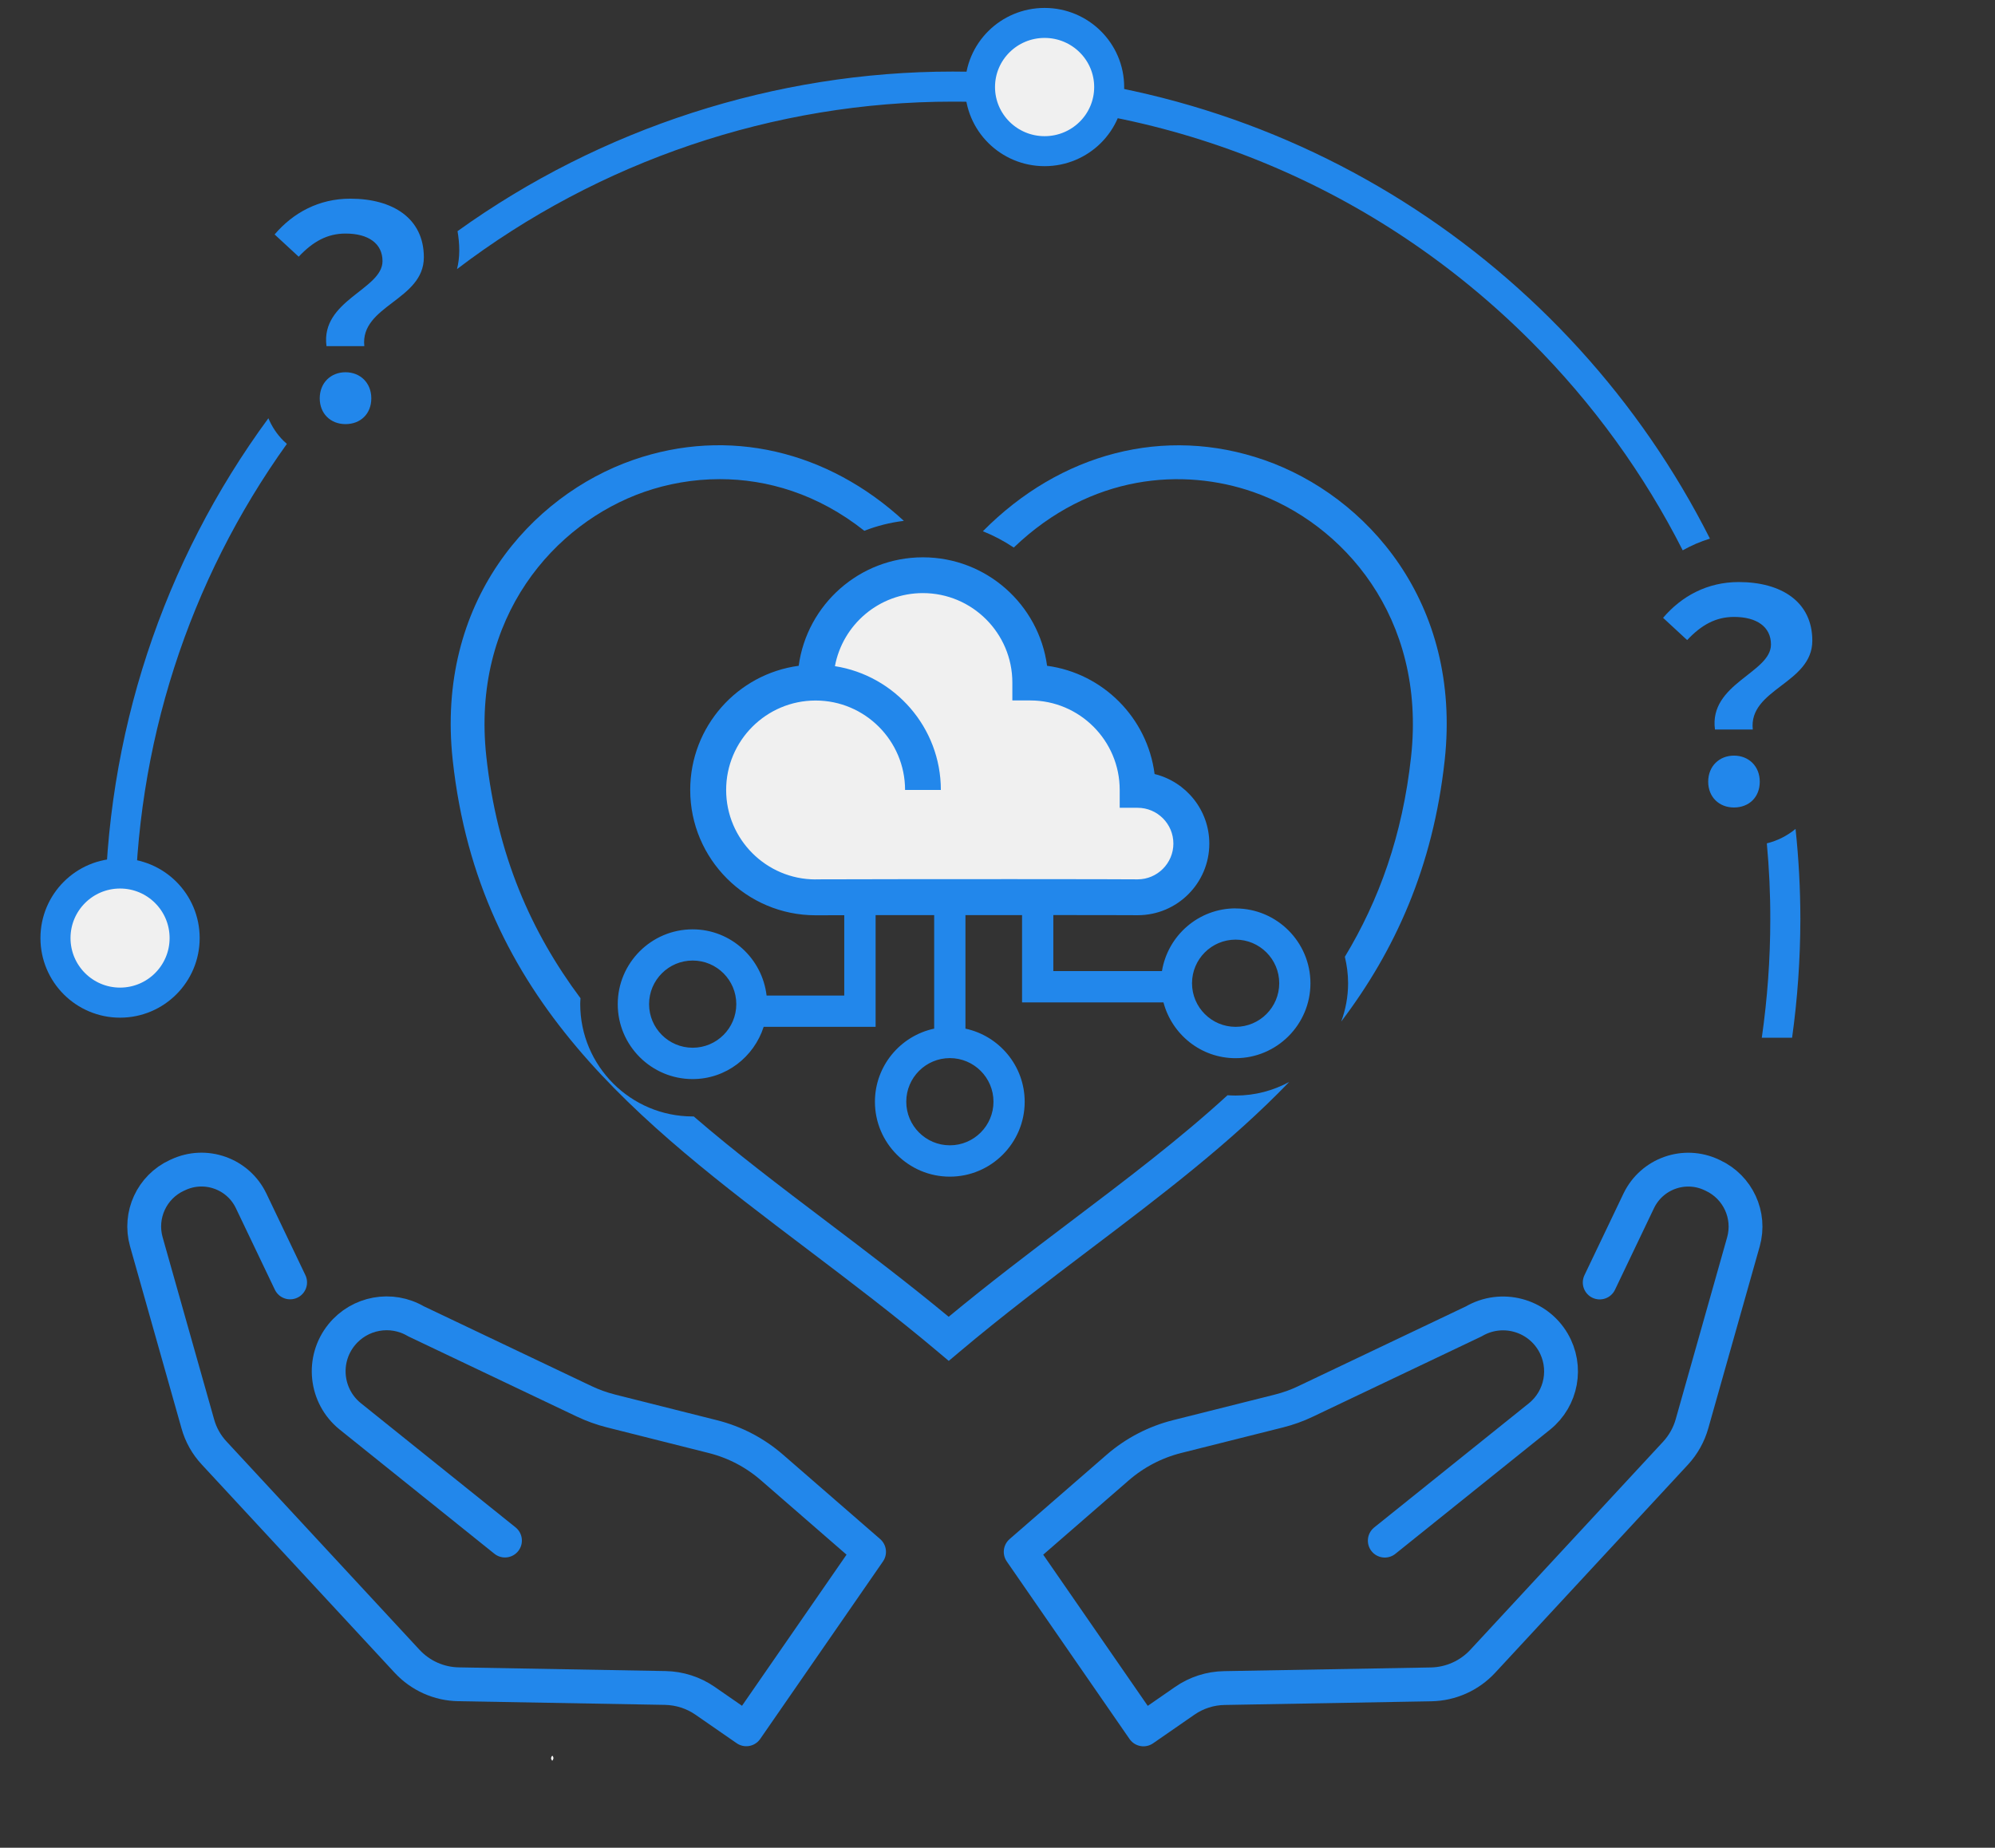 <?xml version="1.0" encoding="UTF-8"?><svg id="_レイヤー_2" xmlns="http://www.w3.org/2000/svg" xmlns:xlink="http://www.w3.org/1999/xlink" viewBox="0 0 265.37 245.8"><rect x="0" y="0" width="265.37" height="245.8" fill="#333333" stroke="none"/><defs><style>.cls-1{fill:#f0f0f0;}.cls-2{fill:#fff;}.cls-3{stroke-width:3.99px;}.cls-3,.cls-4,.cls-5{stroke:#2287eb;stroke-linejoin:round;}.cls-3,.cls-4,.cls-5,.cls-6{fill:none;}.cls-4{stroke-linecap:round;stroke-width:4.5px;}.cls-7{isolation:isolate;}.cls-5{stroke-width:4px;}.cls-8{fill:#2287eb;}.cls-9{clip-path:url(#clippath);}</style><clipPath id="clippath"><rect class="cls-6" width="265.37" height="245.8"/></clipPath></defs><g id="_解決ひとり情シス"><g id="_情シスメリット_"><g id="_光電話メリット_"><g class="cls-9"><g><path class="cls-8" d="M126.76,13.52c29.05,.01,56.36,11.34,76.89,31.89,8.27,8.28,15.04,17.66,20.18,27.8,1.15-.65,2.36-1.17,3.62-1.56-18.57-36.8-56.72-62.11-100.69-62.13h-.04c-23.56,0-46.76,7.51-65.86,21.23,.14,.82,.23,1.68,.23,2.57s-.11,1.72-.3,2.48c18.86-14.37,42.2-22.28,65.92-22.28h.04Z"/><path class="cls-8" d="M234.34,138.05h4.04c.72-5.17,1.09-10.42,1.1-15.73,0-4.07-.22-8.09-.64-12.05-1.13,.93-2.43,1.58-3.82,1.92,.31,3.35,.47,6.73,.46,10.13,0,5.31-.39,10.56-1.13,15.73Z"/><path class="cls-8" d="M17.96,122.23c0-23.06,7.16-44.99,20.2-63.18-.15-.14-.31-.27-.46-.42-.87-.87-1.54-1.89-2-2.99-14.01,19.07-21.73,42.21-21.74,66.58,0,5.37,.38,6.65,1.11,11.82h4.04c-.75-5.17-1.15-6.45-1.14-11.82Z"/><path class="cls-6" d="M19.1,138.05H234.34c.75-5.16,1.13-10.42,1.13-15.73,0-3.4-.16-6.78-.46-10.13-.73,.18-1.47,.27-2.23,.27-.1,0-.21,0-.31,0-.11,0-.23,0-.34,0-5.26-.02-9.51-4.32-9.5-9.57,0-2.1,.64-3.99,1.75-5.52l-.08-.8c-.25-2.39,.23-4.37,1.06-6.01l-9.9-9.09,2.94-3.65c1.53-1.9,3.38-3.45,5.44-4.61-5.14-10.15-11.91-19.52-20.18-27.8-20.53-20.55-47.84-31.87-76.89-31.89h-.04c-23.73,0-47.06,7.91-65.92,22.28-.95,3.94-4.04,6.21-6.01,7.65-.6,.44-1.47,1.08-1.81,1.46l.12,1.8c.97,1.47,1.52,3.25,1.52,5.19,0,.2,0,.42-.02,.64-.17,2.55-1.32,4.88-3.23,6.56-1.76,1.54-3.96,2.37-6.27,2.37-.1,0-.21,0-.31,0-.11,0-.23,0-.34,0-2.34-.01-4.54-.87-6.28-2.41-13.04,18.19-20.19,40.11-20.2,63.18,0,5.37,.39,10.65,1.14,15.82Z"/><path class="cls-6" d="M232.62,102.91c0-.09-.04-.21-.13-.31,0,0-.02-.02-.03-.03,0,0,0,0,0,0-.1,.09-.15,.22-.16,.31,0,.11,.07,.25,.16,.36,.09-.11,.15-.25,.16-.35Z"/><path class="cls-6" d="M44.93,51.91c0-.09-.04-.21-.13-.31,0,0-.02-.02-.03-.02-.09,.08-.15,.19-.16,.32,0,.11,.07,.25,.16,.37,.09-.11,.15-.25,.16-.35Z"/><path class="cls-2" d="M73.46,233.57s0,0,0,0c-.1,.09-.15,.22-.16,.31,0,.11,.07,.25,.16,.36,.09-.11,.15-.25,.16-.35,0-.09-.04-.21-.13-.31,0,0-.02-.02-.03-.03Z"/></g><g class="cls-7"><path class="cls-8" d="M235.57,85.74c0-2.34-1.87-3.67-4.91-3.67-2.42,0-4.33,1.05-6.24,3.08l-3.2-2.96c2.46-2.89,5.89-4.76,10.06-4.76,5.66,0,9.79,2.61,9.79,7.8,0,5.73-8.5,6.4-7.92,11.82h-5.03c-.82-6.12,7.45-7.53,7.45-11.31Zm-8.35,18.25c0-2.07,1.48-3.47,3.43-3.47s3.43,1.4,3.43,3.47-1.44,3.43-3.43,3.43-3.43-1.4-3.43-3.43Z"/></g><g class="cls-7"><path class="cls-8" d="M50.88,34.74c0-2.34-1.87-3.67-4.91-3.67-2.42,0-4.33,1.05-6.24,3.08l-3.2-2.96c2.46-2.89,5.89-4.76,10.06-4.76,5.66,0,9.79,2.61,9.79,7.8,0,5.73-8.5,6.4-7.92,11.82h-5.03c-.82-6.12,7.45-7.53,7.45-11.31Zm-8.35,18.25c0-2.07,1.48-3.47,3.43-3.47s3.43,1.4,3.43,3.47-1.44,3.43-3.43,3.43-3.43-1.4-3.43-3.43Z"/></g><path id="_パス_13" class="cls-1" d="M15.97,116.2c4.74,0,8.59,3.84,8.59,8.59,0,4.74-3.84,8.59-8.59,8.59-4.74,0-8.59-3.84-8.59-8.59h0c0-4.74,3.84-8.59,8.59-8.59"/><path id="_パス_14" class="cls-5" d="M15.97,116.2c4.74,0,8.59,3.84,8.59,8.59,0,4.74-3.84,8.59-8.59,8.59-4.74,0-8.59-3.84-8.59-8.59h0c0-4.74,3.84-8.59,8.59-8.59Z"/><path id="_パス_11" class="cls-1" d="M138.95,2.93c4.74,0,8.59,3.84,8.59,8.59,0,4.74-3.84,8.59-8.59,8.59-4.74,0-8.59-3.84-8.59-8.59h0c0-4.74,3.84-8.59,8.59-8.59"/><path id="_パス_12" class="cls-3" d="M138.95,3.05c4.74,0,8.59,3.82,8.59,8.53,0,4.71-3.84,8.53-8.59,8.53-4.74,0-8.59-3.82-8.59-8.53h0c0-4.71,3.84-8.53,8.59-8.53Z"/></g></g><path id="_パス_5" class="cls-4" d="M67.17,204.94l-20.59-16.53c-3.31-2.68-3.82-7.53-1.14-10.84,2.4-2.96,6.6-3.73,9.89-1.8l22.38,10.65c1.14,.54,2.33,.97,3.56,1.28l13.54,3.41c2.92,.73,5.62,2.14,7.89,4.12l12.9,11.21-16.33,23.61-5.49-3.8c-1.55-1.07-3.39-1.66-5.28-1.7l-27.5-.49c-2.61-.04-5.08-1.15-6.86-3.07l-25.65-27.69c-1.03-1.1-1.78-2.44-2.18-3.89l-6.85-24.23c-.99-3.54,.73-7.28,4.07-8.82l.16-.07c3.63-1.71,7.97-.17,9.71,3.45l5.19,10.86"/><path class="cls-1" d="M109.07,91.61c-1.21,.14,2.24-13.84,13.7-13.68,9.75,.14,11.15,7.37,13.1,14.5,0,0,3.89-3.57,8.75,2.68,4.86,6.24,6.81,8.92,4.86,10.7,0,0,6.81,0,6.81,6.24s-4.86,7.13-4.86,7.13h-45.71s-10.7-4.46-10.7-14.27,14.04-13.31,14.04-13.31Z"/><g><path class="cls-6" d="M107.32,127.43v-.71c-.69-.04-1.37-.11-2.03-.21,.16,.3,.31,.61,.45,.92h1.58Z"/><path class="cls-6" d="M125.55,146.56c0,.44,.36,.8,.8,.8s.8-.37,.8-.8-.37-.8-.8-.8-.8,.37-.8,.8Z"/><path class="cls-6" d="M92.14,132.78c-.43,0-.8,.37-.8,.8s.37,.8,.8,.8,.8-.37,.8-.8-.37-.8-.8-.8Z"/><path class="cls-6" d="M164.36,129.99c-.43,0-.8,.37-.8,.8s.37,.8,.8,.8,.8-.37,.8-.8-.37-.8-.8-.8Z"/><path class="cls-8" d="M168.18,61.2c-13.29-4.63-27.17-.91-37.44,9.47,1.45,.58,2.82,1.31,4.11,2.17,10.27-9.85,22.62-10.61,31.85-7.39,11.91,4.15,23.02,16.64,21,35.2-1.14,10.49-4.27,19.11-8.81,26.63,.27,1.13,.43,2.3,.43,3.52,0,1.79-.33,3.5-.91,5.09,7.13-9.42,12.2-20.5,13.76-34.75,2.29-21.02-10.4-35.2-23.99-39.94Z"/><path class="cls-8" d="M163.27,145.71c-6.33,5.8-13.47,11.21-20.96,16.87-5.3,4.01-10.76,8.15-16.12,12.59-5.36-4.44-10.82-8.58-16.12-12.59-6.26-4.74-12.28-9.3-17.79-14.06-.05,0-.09,0-.14,0-8.25,0-14.96-6.71-14.96-14.96,0-.26,.02-.51,.04-.76-6.55-8.78-11.1-19.01-12.53-32.16-2.02-18.56,9.09-31.05,21-35.2,3.07-1.07,6.49-1.7,10.07-1.7,6.27,0,13.02,1.96,19.21,6.87,1.67-.65,3.43-1.1,5.26-1.32-10.11-9.32-23.33-12.52-36.02-8.1-13.59,4.73-26.28,18.92-23.99,39.94,3.49,31.99,24.69,48.04,47.14,65.03,5.73,4.34,11.66,8.83,17.39,13.66l1.45,1.22,1.45-1.22c5.73-4.83,11.66-9.32,17.39-13.66,9.45-7.15,18.67-14.15,26.45-22.23-2.12,1.15-4.54,1.81-7.12,1.81-.37,0-.73-.02-1.09-.04Z"/></g><path class="cls-8" d="M164.36,120.84c-4.94,0-9.02,3.62-9.8,8.34h-14.45v-7.45c6.58,0,11.23,.02,11.23,.02,5.25,0,9.52-4.27,9.52-9.52,0-4.48-3.11-8.24-7.28-9.26-.95-7.46-6.85-13.4-14.3-14.4-1.09-8.14-8.08-14.43-16.52-14.43s-15.42,6.3-16.52,14.43c-8.14,1.09-14.43,8.08-14.43,16.52,0,9.19,7.48,16.67,16.68,16.67,1.21,0,2.49,0,3.81-.01v10.69h-10.33c-.58-4.94-4.75-8.81-9.84-8.81-5.49,0-9.96,4.47-9.96,9.96s4.47,9.96,9.96,9.96c4.44,0,8.16-2.94,9.45-6.95h14.89v-14.86c2.53,0,5.16,0,7.79,0v15.1c-4.5,.96-7.88,4.96-7.88,9.73,0,5.49,4.47,9.96,9.96,9.96s9.96-4.47,9.96-9.96c0-4.78-3.39-8.77-7.88-9.73v-15.1c2.6,0,5.14,0,7.53,0v11.61h18.81c1.13,4.26,4.98,7.42,9.59,7.42,5.49,0,9.96-4.47,9.96-9.96s-4.47-9.96-9.96-9.96Zm-72.22,18.54c-3.2,0-5.8-2.6-5.8-5.8s2.6-5.8,5.8-5.8,5.8,2.6,5.8,5.8-2.6,5.8-5.8,5.8Zm40.01,7.18c0,3.2-2.6,5.8-5.8,5.8s-5.8-2.6-5.8-5.8,2.6-5.8,5.8-5.8,5.8,2.6,5.8,5.8Zm-23.66-29.57c-6.56,0-11.9-5.34-11.9-11.9s5.34-11.9,11.9-11.9,11.9,5.34,11.9,11.9h4.76c0-8.31-6.12-15.22-14.09-16.47,1.03-5.53,5.88-9.72,11.7-9.72,6.56,0,11.9,5.34,11.9,11.9v2.38h2.38c6.56,0,11.9,5.34,11.9,11.9v2.38h2.38c2.63,0,4.76,2.14,4.76,4.76s-2.14,4.76-4.76,4.76h0c-.97-.03-28.87-.05-42.86,0Zm55.87,19.61c-3.2,0-5.8-2.6-5.8-5.8s2.6-5.8,5.8-5.8,5.8,2.6,5.8,5.8-2.6,5.8-5.8,5.8Z"/><path id="_パス_6" class="cls-4" d="M212.79,170.61l5.19-10.86c1.74-3.62,6.07-5.17,9.71-3.45l.15,.07c3.33,1.55,5.06,5.28,4.07,8.82l-6.85,24.23c-.41,1.45-1.16,2.78-2.18,3.89l-25.65,27.69c-1.77,1.91-4.25,3.02-6.86,3.07l-27.5,.49c-1.89,.03-3.73,.62-5.28,1.7l-5.49,3.8-16.33-23.62,12.9-11.21c2.27-1.97,4.97-3.38,7.89-4.12l13.54-3.4c1.23-.31,2.42-.73,3.56-1.28l22.38-10.65c3.68-2.15,8.4-.91,10.55,2.76,1.92,3.29,1.16,7.48-1.8,9.88l-20.59,16.53"/></g></g></svg>